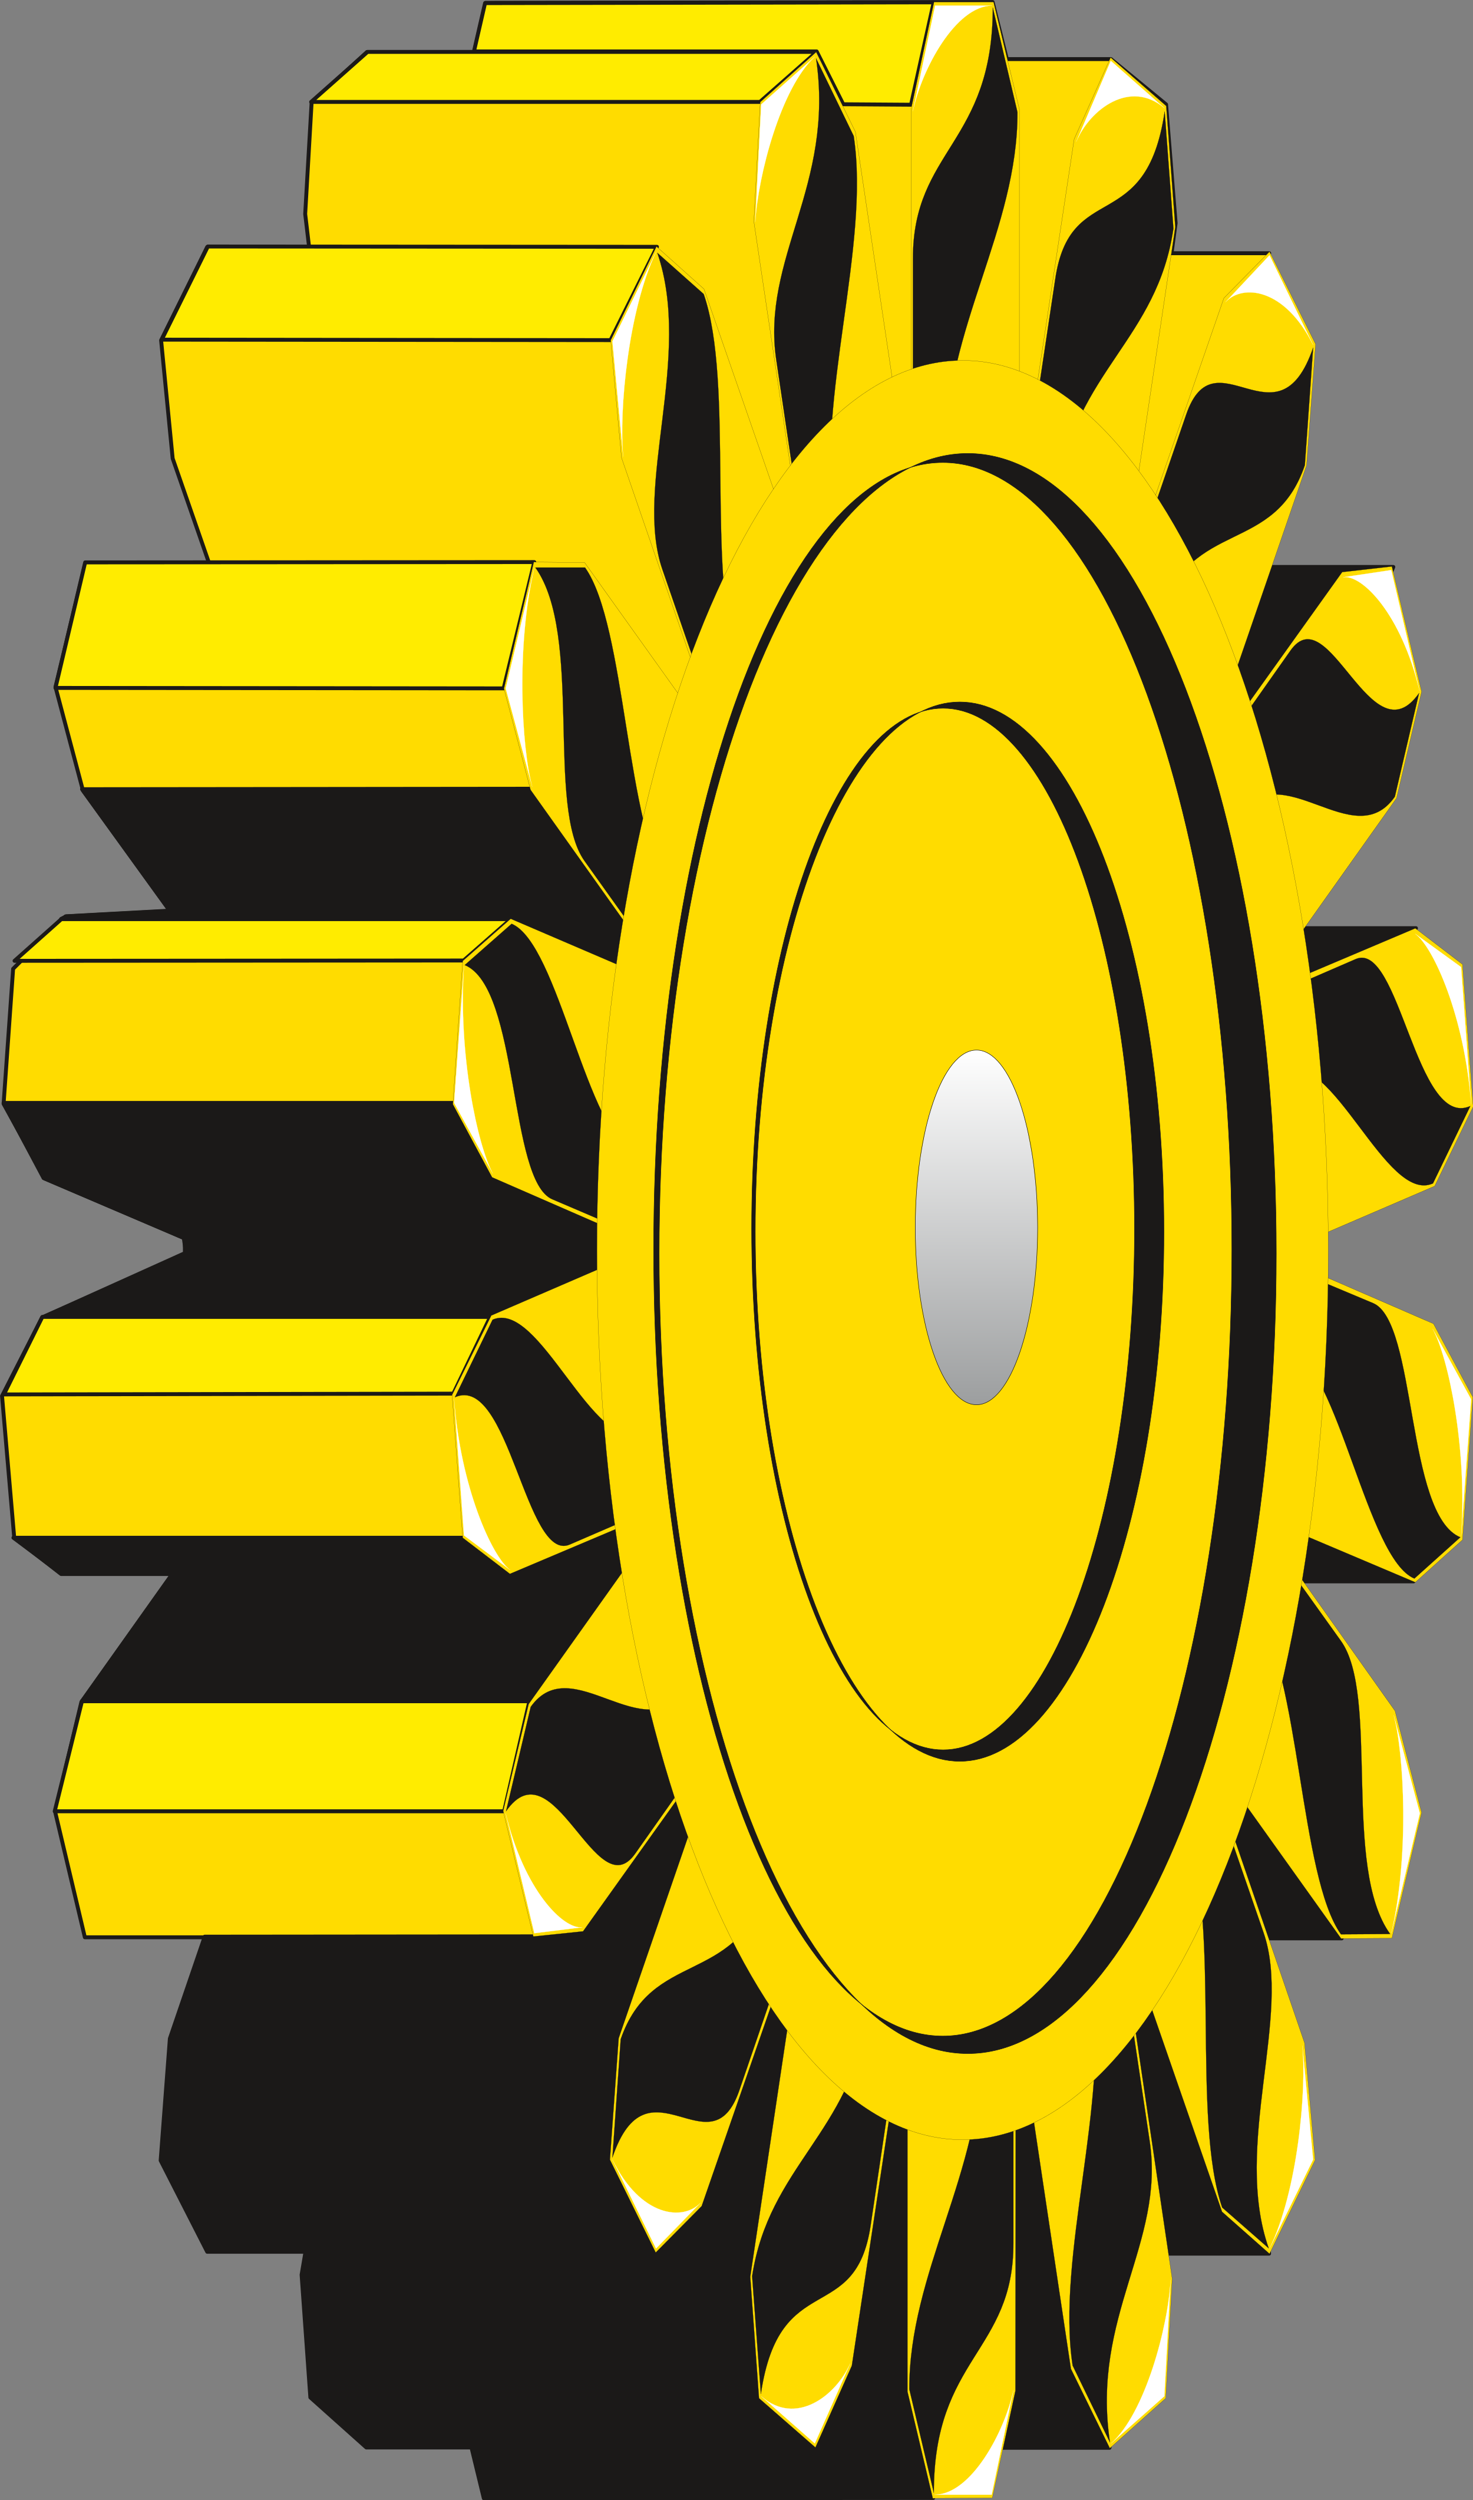 <svg xmlns="http://www.w3.org/2000/svg" xml:space="preserve" width="94.26mm" height="604.498" fill-rule="evenodd" stroke-linejoin="round" stroke-width="28.222" preserveAspectRatio="xMidYMid" version="1.2" viewBox="0 0 9426 15994"><rect x="0" y="0" width="9426" height="15994" fill="#808080" stroke="none"/><defs class="ClipPathGroup"><clipPath id="a" clipPathUnits="userSpaceOnUse"><path d="M0 0h9426v15994H0z"/></clipPath></defs><g class="SlideGroup"><g class="Slide" clip-path="url(#a)"><g class="Page"><g class="com.sun.star.drawing.PolyPolygonShape"><path fill="none" d="M0 0h8136v12408H0z" class="BoundingBox"/><path fill="#FFDC00" d="M8122 1620h-625l26-193-61-759-353-290h-666l-91-365-3245 5-73 315h-686l-354 325-41 711 25 211h-652l-295 597 74 756 233 670H546l-191 792 176 663 556 770-668 35-335 335-61 864 264 478 896 383v94l-914 412-256 502 78 906 300 233h711l-581 818-168 704 190 802h2877l327-38 788-1125 3587-9611Z"/><path fill="none" stroke="#1B1918" stroke-linecap="round" stroke-width="25" d="M8122 1620h-625l26-193-61-759-353-290h-666l-91-365-3245 5-73 315h-686l-354 325-41 711 25 211h-652l-295 597 74 756 233 670H546l-191 792 176 663 556 770-668 35-335 335-61 864 264 478 896 383v94l-914 412-256 502 78 906 300 233h711l-581 818-168 704 190 802h2877l327-38 788-1125 3587-9611Z"/></g><g class="com.sun.star.drawing.PolyPolygonShape"><path fill="none" d="M12 2h5977v11600H12z" class="BoundingBox"/><path fill="#FFEC00" d="M5226 332H2352l-361 320h2872l363-320Zm0 0Zm749-317-2871 5-71 309h2193l170 338 434 3 145-655Zm0 0ZM1330 1577l2874 2-297 597-2872-3 295-596Zm0 0Zm2089 2019-2874 2-190 803 2868 3 196-808Zm0 0ZM93 6147l300-267h2876l-302 265-2874 2Zm0 0Zm2808 2769-2876 5 246-496h2866l-236 491Zm0 0ZM350 11588h2876l162-706H525l-175 706Z"/><path fill="none" stroke="#1B1918" stroke-linecap="round" stroke-width="25" d="M5226 332H2352l-361 320h2872l363-320Z"/><path fill="none" stroke="#1B1918" stroke-linecap="round" stroke-width="25" d="m5975 15-2871 5-71 309h2193l170 338 434 3 145-655ZM1330 1577l2874 2-297 597-2872-3 295-596Zm2089 2019-2874 2-190 803 2868 3 196-808ZM93 6147l300-267h2876l-302 265-2874 2Zm2808 2769-2876 5 246-496h2866l-236 491ZM350 11588h2876l162-706H525l-175 706Z"/></g><g class="com.sun.star.drawing.PolyPolygonShape"><path fill="none" d="M10 3614h9065v12383H10z" class="BoundingBox"/><path fill="#1B1918" d="m5972 15981-2876 2-79-325h-673l-358-320-56-785 25-147h-629l-298-584 59-780 223-652 2111-2 318-31 800-1153 552 897 708 989 173 2891Zm0 0ZM1127 5879H391l33-17 663-36-562-777 2866-3 797 1115-20 97-894-379H1127Zm0 0Zm2919 2041v109l-909 394H282l909-399-15-104-897-383-256-481h2872l259 475 892 389Zm0 0ZM525 10884h2863l787-1089-251-3-658 277-297-231H86l305 228 714 3-580 815Zm0 0Zm5866 4776h709l104-1242h917l-122-2017h587l-521-2284h981l-935-2395 950-1784H7994l922-2311H6793l-402 12033Z"/><path fill="none" stroke="#1B1918" stroke-linecap="round" stroke-width="25" d="m5972 15981-2876 2-79-325h-673l-358-320-56-785 25-147h-629l-298-584 59-780 223-652 2111-2 318-31 800-1153 552 897 708 989 173 2891ZM1127 5879H391l33-17 663-36-562-777 2866-3 797 1115-20 97-894-379H1127Zm2919 2041v109l-909 394H282l909-399-15-104-897-383-256-481h2872l259 475 892 389ZM525 10884h2863l787-1089-251-3-658 277-297-231H86l305 228 714 3-580 815Zm5866 4776h709l104-1242h917l-122-2017h587l-521-2284h981l-935-2395 950-1784H7994l922-2311H6793l-402 12033Z"/></g><g class="com.sun.star.drawing.PolyPolygonShape"><path fill="none" d="M2892 12h6537v15973H2892z" class="BoundingBox"/><path fill="#FFDC00" d="m4157 9691-894 378-302-231-68-914 251-508 894-386 119 1661Zm0 0Zm359 1565-785 1100-318 33-193-803 163-684 787-1107 346 1461Zm0 0Zm559 1171-585 1687-294 297-293-594 56-777 585-1698 531 1085Zm0 0Zm689 638-313 2070-233 523-361-315-56-777 312-2083 651 582Zm0 0Zm736 25-2 2205-148 686-381 2-162-683v-2217l693 7Zm0 0Zm694-586 307 2075-41 764-358 320-249-508-312-2082 653-569Zm0 0Zm571-1132 583 1698 68 749-292 600-304-269-588-1697 533-1081Zm0 0Zm377-1534 785 1108 170 650-190 804-325 2-791-1108 351-1456Zm0 0Zm137-1757 894 388 252 470-66 912-302 272-900-381 122-1661Zm0 0Zm-117-1763 895-379 302 231 68 910-246 508-902 388-117-1658Zm0 0Zm-360-1557 787-1101 318-36 190 801-160 681-790 1113-345-1458Zm0 0Zm-555-1167 585-1687 292-297 295 592-58 775-586 1702-528-1085Zm0 0Zm-686-635 313-2070 233-521 356 310 58 775-312 2088-648-582Zm0 0Zm-731-53V698l147-685h381l165 685v2208h-693Zm0 0Zm-696 586-310-2075 41-764 358-320 251 510 310 2075-650 574Zm0 0Zm-572 1132-585-1696-69-751 293-600 304 272 588 1692-531 1083Zm0 0Zm-379 1536-788-1107-170-648 191-809 325 3 788 1103-346 1458Zm0 0Zm-142 1761-892-389-251-467 63-917 307-270 895 384-122 1659Z"/><path fill="none" stroke="#1B1918" stroke-linecap="round" stroke-width="1" d="m4157 9691-894 378-302-231-68-914 251-508 894-386 119 1661Zm359 1565-785 1100-318 33-193-803 163-684 787-1107 346 1461Zm559 1171-585 1687-294 297-293-594 56-777 585-1698 531 1085Zm689 638-313 2070-233 523-361-315-56-777 312-2083 651 582Zm736 25-2 2205-148 686-381 2-162-683v-2217l693 7Zm694-586 307 2075-41 764-358 320-249-508-312-2082 653-569Zm571-1132 583 1698 68 749-292 600-304-269-588-1697 533-1081Zm377-1534 785 1108 170 650-190 804-325 2-791-1108 351-1456Zm137-1757 894 388 252 470-66 912-302 272-900-381 122-1661Zm-117-1763 895-379 302 231 68 910-246 508-902 388-117-1658Zm-360-1557 787-1101 318-36 190 801-160 681-790 1113-345-1458Zm-555-1167 585-1687 292-297 295 592-58 775-586 1702-528-1085Zm-686-635 313-2070 233-521 356 310 58 775-312 2088-648-582Zm-731-53V698l147-685h381l165 685v2208h-693Zm-696 586-310-2075 41-764 358-320 251 510 310 2075-650 574Zm-572 1132-585-1696-69-751 293-600 304 272 588 1692-531 1083Zm-379 1536-788-1107-170-648 191-809 325 3 788 1103-346 1458Zm-142 1761-892-389-251-467 63-917 307-270 895 384-122 1659Z"/></g><g class="com.sun.star.drawing.ClosedBezierShape"><path fill="none" d="M2910 47h6501v15904H2910z" class="BoundingBox"/><path fill="#1B1918" d="m7184 12538 173 1160c99 653-376 1118-254 1928l-239-492c-107-696 236-1687 124-2429l196-167Zm0 0ZM4038 7888l-503-215c-282-117-210-1352-561-1499l300-264c302 127 477 1343 800 1486l-36 492Zm0 0Zm109 1777-500 216c-282 124-389-1095-736-942l241-496c302-132 640 864 960 729l35 493Zm0 0Zm356 1572-439 623c-249 350-521-709-826-272l158-668c264-371 721 279 1005-115l102 432Zm0 0Zm554 1184-325 950c-183 536-587-234-813 432l53-757c198-572 719-341 930-948l155 323Zm0 0Zm688 650-173 1163c-96 658-584 270-703 1082l-56-754c107-701 630-919 739-1664l193 173Zm0 0Zm740 41v1237c3 696-511 736-509 1600l-157-663c-3-744 461-1387 461-2177l205 3Zm0 0Zm1273-1697 327 947c186 531-198 1364 34 2022l-298-261c-195-567-12-1783-221-2388l158-320Zm0 0Zm383-1532 440 615c249 348 7 1448 315 1875l-315 2c-264-368-262-1666-544-2060l104-432Zm0 0Zm143-1757 503 211c281 119 208 1353 558 1498l-294 264c-303-124-483-1346-803-1483l36-490Zm0 0Zm-112-1772 503-218c282-122 386 1095 734 940l-239 495c-302 135-640-866-963-726l-35-491Zm0 0Zm-353-1569 439-623c247-350 518 706 823 272l-155 663c-264 378-724-279-1008 119l-99-431Zm0 0Zm-556-1181 327-950c183-536 587 231 813-430l-53 752c-196 577-719 338-930 950l-157-322Zm0 0Zm-686-648 175-1166c94-653 582-269 701-1077l56 749c-102 706-627 917-739 1669l-193-175Zm0 0Zm-735-61V1653c0-694 511-737 511-1605l158 670c2 747-461 1382-461 2177h-208Zm0 0Zm-701 576-173-1165c-99-653 376-1118 254-1933l241 497c107 699-239 1682-127 2429l-195 172Zm0 0Zm-574 1123-328-950c-185-531 196-1364-33-2027l297 264c198 569 13 1778 221 2391l-157 322Zm0 0Zm-384 1534-442-619c-249-346-8-1446-315-1878h318c264 371 259 1662 541 2063l-102 434Z"/><path fill="none" stroke="#1B1918" stroke-linecap="round" stroke-width="1" d="m7184 12538 173 1160c99 653-376 1118-254 1928l-239-492c-107-696 236-1687 124-2429l196-167ZM4038 7888l-503-215c-282-117-210-1352-561-1499l300-264c302 127 477 1343 800 1486l-36 492Zm109 1777-500 216c-282 124-389-1095-736-942l241-496c302-132 640 864 960 729l35 493Zm356 1572-439 623c-249 350-521-709-826-272l158-668c264-371 721 279 1005-115l102 432Zm554 1184-325 950c-183 536-587-234-813 432l53-757c198-572 719-341 930-948l155 323Zm688 650-173 1163c-96 658-584 270-703 1082l-56-754c107-701 630-919 739-1664l193 173Zm740 41v1237c3 696-511 736-509 1600l-157-663c-3-744 461-1387 461-2177l205 3Zm1273-1697 327 947c186 531-198 1364 34 2022l-298-261c-195-567-12-1783-221-2388l158-320Zm383-1532 440 615c249 348 7 1448 315 1875l-315 2c-264-368-262-1666-544-2060l104-432Zm143-1757 503 211c281 119 208 1353 558 1498l-294 264c-303-124-483-1346-803-1483l36-490Zm-112-1772 503-218c282-122 386 1095 734 940l-239 495c-302 135-640-866-963-726l-35-491Zm-353-1569 439-623c247-350 518 706 823 272l-155 663c-264 378-724-279-1008 119l-99-431Zm-556-1181 327-950c183-536 587 231 813-430l-53 752c-196 577-719 338-930 950l-157-322Zm-686-648 175-1166c94-653 582-269 701-1077l56 749c-102 706-627 917-739 1669l-193-175Zm-735-61V1653c0-694 511-737 511-1605l158 670c2 747-461 1382-461 2177h-208Zm-701 576-173-1165c-99-653 376-1118 254-1933l241 497c107 699-239 1682-127 2429l-195 172Zm-574 1123-328-950c-185-531 196-1364-33-2027l297 264c198 569 13 1778 221 2391l-157 322Zm-384 1534-442-619c-249-346-8-1446-315-1878h318c264 371 259 1662 541 2063l-102 434Z"/></g><g class="com.sun.star.drawing.ClosedBezierShape"><path fill="none" d="M2905 35h6511v15927H2905z" class="BoundingBox"/><path fill="#FFF" d="m3406 5034-170-630 183-769c-117 492-82 1148-13 1399Zm0 0Zm-252 2474-248-452 63-874c-38 559 86 1146 185 1326Zm0 0Zm110 2536-295-221-63-871c40 556 241 1006 358 1092Zm0 0Zm462 2286-307 38-183-767c117 490 368 744 490 729Zm0 0Zm757 1763-285 292-279-569c178 366 450 396 564 277Zm0 0Zm957 1029-226 510-343-302c221 195 478-3 569-208Zm0 0Zm1045 170-139 668h-365c233 0 448-402 504-668Zm0 0Zm1006-706-40 744-341 302c219-193 366-752 381-1046Zm0 0Zm843-1499 69 729-279 569c180-366 238-1011 210-1298Zm0 0Zm585-2113 167 627-183 767c117-493 82-1148 16-1394Zm0 0Zm249-2472 246 450-64 874c41-559-83-1148-182-1324Zm0 0Zm-112-2528 294 213 64 877c-41-559-241-1006-358-1090Zm0 0Zm-462-2281 309-46 181 773c-117-493-369-747-490-727Zm0 0Zm-752-1760 282-300 279 574c-180-363-450-393-561-274Zm0 0ZM6887 907l221-518 345 304c-221-190-480 8-566 214Zm0 0ZM5842 711l142-675h364c-232 2-450 406-506 675Zm0 0Zm-1009 709 38-752 343-305c-216 198-363 757-381 1057Zm0 0Zm-845 1501-69-737 279-571c-177 368-238 1013-210 1308Z"/><path fill="none" stroke="#FFF" stroke-linecap="round" stroke-width="1" d="m3406 5034-170-630 183-769c-117 492-82 1148-13 1399Zm-252 2474-248-452 63-874c-38 559 86 1146 185 1326Zm110 2536-295-221-63-871c40 556 241 1006 358 1092Zm462 2286-307 38-183-767c117 490 368 744 490 729Zm757 1763-285 292-279-569c178 366 450 396 564 277Zm957 1029-226 510-343-302c221 195 478-3 569-208Zm1045 170-139 668h-365c233 0 448-402 504-668Zm1006-706-40 744-341 302c219-193 366-752 381-1046Zm843-1499 69 729-279 569c180-366 238-1011 210-1298Zm585-2113 167 627-183 767c117-493 82-1148 16-1394Zm249-2472 246 450-64 874c41-559-83-1148-182-1324Zm-112-2528 294 213 64 877c-41-559-241-1006-358-1090Zm-462-2281 309-46 181 773c-117-493-369-747-490-727Zm-752-1760 282-300 279 574c-180-363-450-393-561-274ZM6887 907l221-518 345 304c-221-190-480 8-566 214ZM5842 711l142-675h364c-232 2-450 406-506 675Zm-1009 709 38-752 343-305c-216 198-363 757-381 1057Zm-845 1501-69-737 279-571c-177 368-238 1013-210 1308Z"/></g><g class="com.sun.star.drawing.ClosedBezierShape"><path fill="none" d="M3819 2305h4683v11386H3819z" class="BoundingBox"/><path fill="#FFDC00" d="M6160 2306c1289 0 2340 2555 2340 5693 0 3135-1051 5690-2340 5690-1291 0-2340-2555-2340-5690 0-3138 1049-5693 2340-5693Z"/><path fill="none" stroke="#1B1918" stroke-linecap="round" stroke-width="1" d="M6160 2306c1289 0 2340 2555 2340 5693 0 3135-1051 5690-2340 5690-1291 0-2340-2555-2340-5690 0-3138 1049-5693 2340-5693Z"/></g><g class="com.sun.star.drawing.ClosedBezierShape"><path fill="none" d="M4181 2899h3989v10242H4181z" class="BoundingBox"/><path fill="#1B1918" d="M6035 4531c673 0 1225 1501 1225 3330 0 1832-552 3334-1225 3334S4810 9693 4810 7861c0-1829 552-3330 1225-3330Zm0 0Zm107-40c716 0 1306 1526 1306 3388 0 1863-590 3389-1306 3389-719 0-1309-1526-1309-3389 0-1862 590-3388 1309-3388Zm0 0Zm-109-1532c1016 0 1850 2268 1850 5034 0 2765-834 5033-1850 5033-1020 0-1850-2268-1850-5033 0-2766 830-5034 1850-5034Zm0 0Zm160-58c1085 0 1974 2306 1974 5119 0 2811-889 5118-1974 5118-1086 0-1975-2307-1975-5118 0-2813 889-5119 1975-5119Z"/><path fill="none" stroke="#1B1918" stroke-linecap="round" stroke-width="3" d="M6035 4531c673 0 1225 1501 1225 3330 0 1832-552 3334-1225 3334S4810 9693 4810 7861c0-1829 552-3330 1225-3330Z"/><path fill="none" stroke="#1B1918" stroke-linecap="round" stroke-width="3" d="M6142 4491c716 0 1306 1526 1306 3388 0 1863-590 3389-1306 3389-719 0-1309-1526-1309-3389 0-1862 590-3388 1309-3388Z"/><path fill="none" stroke="#1B1918" stroke-linecap="round" stroke-width="3" d="M6033 2959c1016 0 1850 2268 1850 5034 0 2765-834 5033-1850 5033-1020 0-1850-2268-1850-5033 0-2766 830-5034 1850-5034Z"/><path fill="none" stroke="#1B1918" stroke-linecap="round" stroke-width="3" d="M6193 2901c1085 0 1974 2306 1974 5119 0 2811-889 5118-1974 5118-1086 0-1975-2307-1975-5118 0-2813 889-5119 1975-5119Z"/></g><g class="com.sun.star.drawing.ClosedBezierShape"><path fill="none" d="M5855 6716h788v2274h-788z" class="BoundingBox"/><defs><linearGradient id="b" x1="6248" x2="6248" y1="8986" y2="6717" gradientUnits="userSpaceOnUse"><stop offset="0" style="stop-color:#9c9e9f"/><stop offset="1" style="stop-color:#fff"/></linearGradient></defs><path d="m6249 6718 20 1 20 5 20 7 19 10 19 13 18 15 36 38 34 48 33 57 30 66 28 73 25 81 22 87 36 193 23 213 8 229-8 227-23 212-36 193-22 87-25 81-28 73-30 66-33 57-34 47-36 39-18 15-19 13-19 10-20 7-20 5-20 1-20-1-20-5-20-7-19-10-19-13-19-15-36-39-34-47-32-57-31-66-27-73-26-81-22-87-36-193-23-212-8-227 8-229 23-213 36-193 22-87 26-81 27-73 31-66 32-57 34-48 36-38 19-15 19-13 19-10 20-7 20-5 20-1Z" style="fill:url(#b)"/><path fill="none" stroke="#1B1918" stroke-linecap="round" stroke-width="3" d="M6249 6718c216 0 391 510 391 1136 0 622-175 1133-391 1133-217 0-392-511-392-1133 0-626 175-1136 392-1136Z"/></g></g></g></g></svg>
